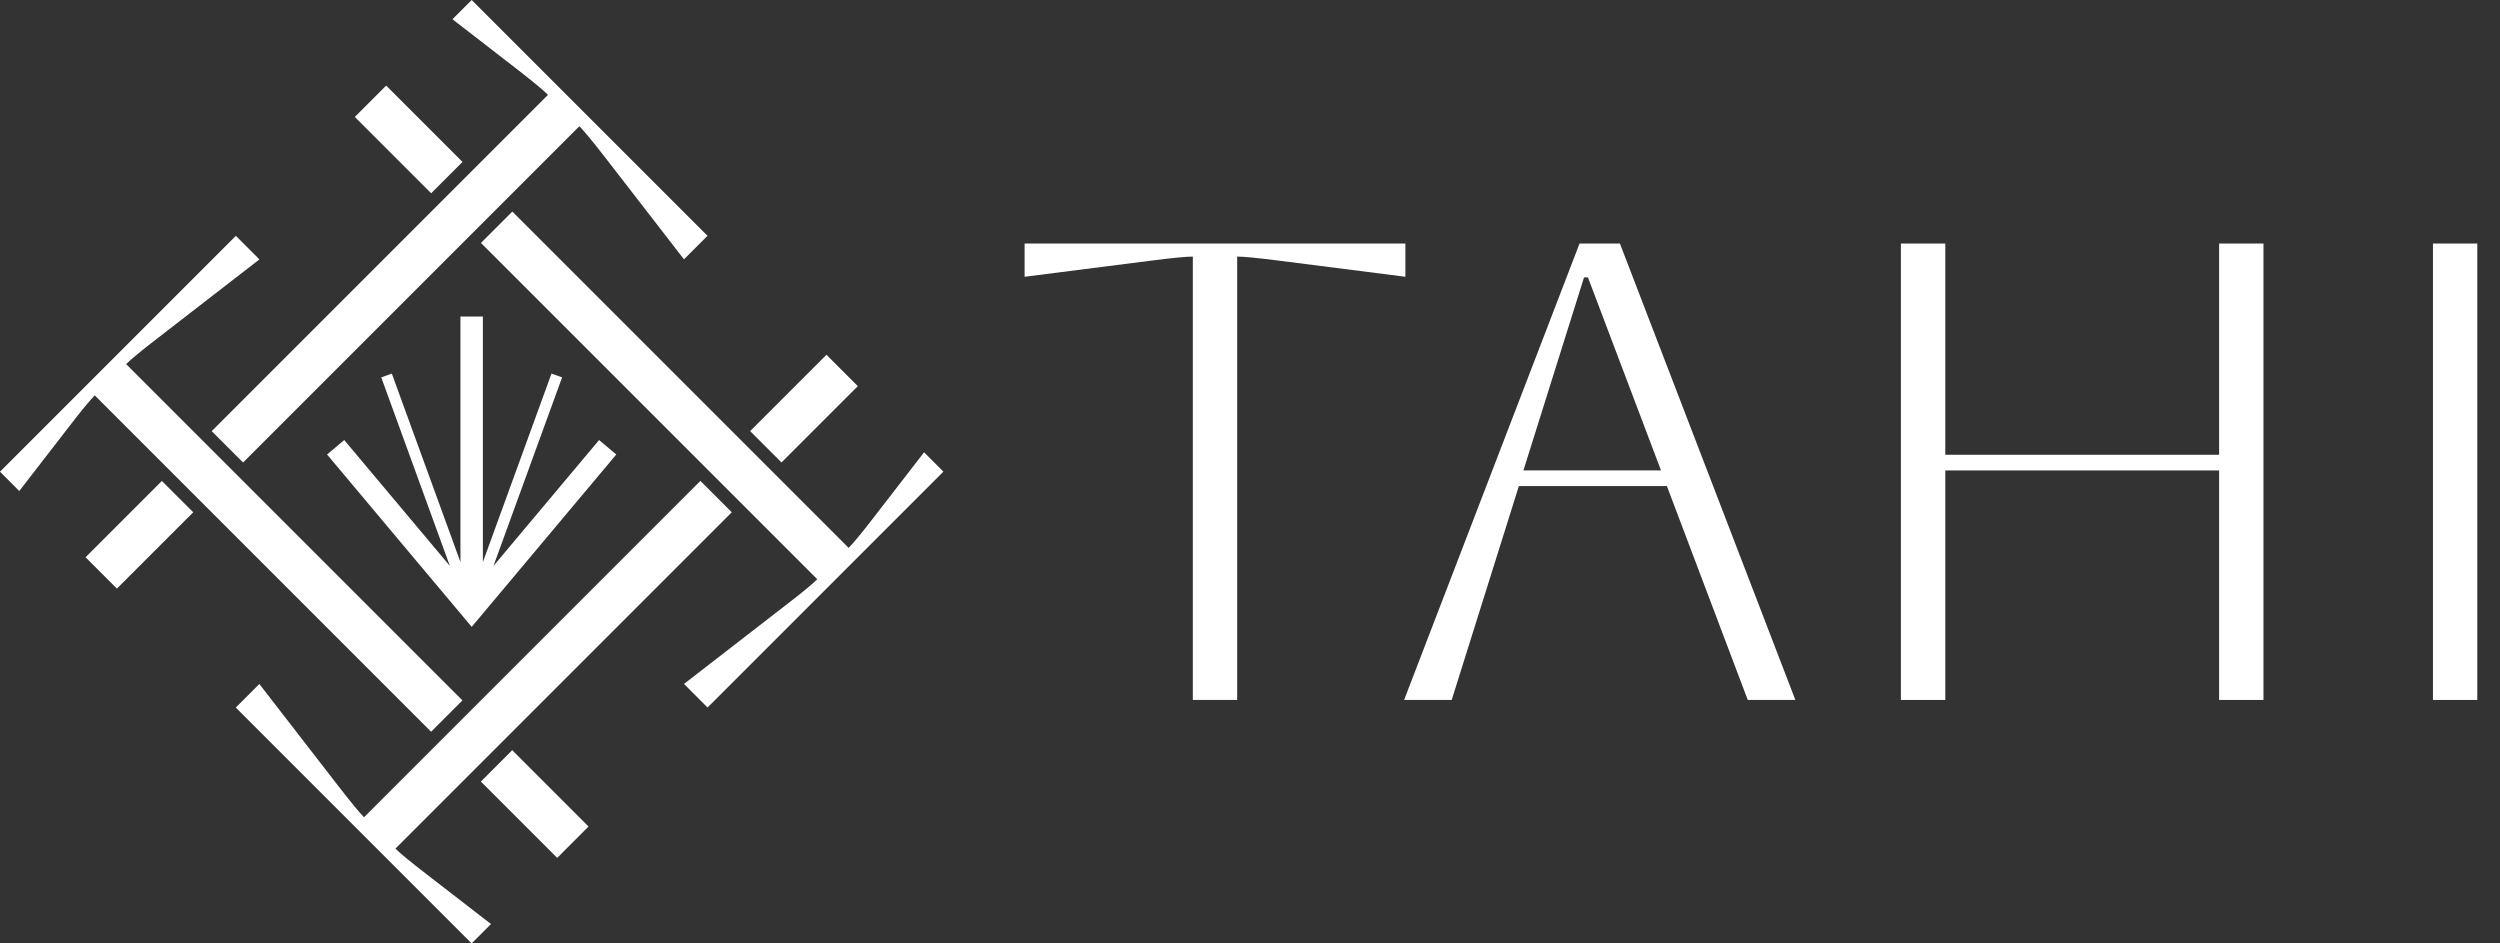 <svg xmlns="http://www.w3.org/2000/svg" fill="none" viewBox="0 0 106 40" height="40" width="106">
<rect x="0" y="0" width="106" height="40" fill="#333333" stroke="none"/>
<path fill="white" d="M50.576 10.879C50.301 10.879 49.72 10.935 48.861 11.044L43.443 11.735V10.326H59.588V11.735L54.17 11.044C53.314 10.935 52.733 10.879 52.456 10.879V29.678H50.576V10.879Z"></path>
<path fill="white" d="M66.97 10.325H68.684L76.123 29.677H74.105L70.676 20.609H64.4L61.552 29.677H59.534L66.973 10.325H66.97ZM64.593 19.946H70.427L67.329 11.762H67.163L64.593 19.946Z"></path>
<path fill="white" d="M80.598 10.326H82.481V19.282H94.091V10.326H95.971V29.678H94.091V19.947H82.481V29.678H80.598V10.326Z"></path>
<path fill="white" d="M105.037 10.326H103.157V29.678H105.037V10.326Z"></path>
<path fill="white" d="M25.401 18.658L20.923 23.995L23.833 16.001L23.384 15.839L20.474 23.832V13.42H19.523V23.832L16.613 15.839L16.165 16.001L19.074 23.995L14.596 18.658L13.867 19.27L20 26.579L26.131 19.27L25.401 18.658Z"></path>
<path fill="white" d="M20.817 39.18L19.997 40L9.997 30L10.996 29.001L14.341 33.322C14.871 34.006 15.239 34.455 15.435 34.652L29.697 20.39L31.027 21.72L16.765 35.982C16.961 36.178 17.413 36.548 18.098 37.076L20.819 39.18H20.817Z"></path>
<path fill="white" d="M35.042 15.043L31.806 18.279L33.135 19.608L36.371 16.372L35.042 15.043Z"></path>
<path fill="white" d="M18.277 31.024L4.018 16.765C3.822 16.961 3.451 17.407 2.924 18.095L0.817 20.819L6.10352e-05 20L10 10L10.999 10.999L6.678 14.343C5.993 14.868 5.544 15.241 5.348 15.438L19.607 29.697L18.277 31.027V31.024Z"></path>
<path fill="white" d="M21.718 31.808L20.389 33.138L23.625 36.374L24.954 35.044L21.718 31.808Z"></path>
<path fill="white" d="M29.997 10L29.001 10.996L25.66 6.678C25.129 5.993 24.759 5.547 24.565 5.351L10.306 19.61L8.976 18.28L23.235 4.021C23.039 3.824 22.59 3.451 21.905 2.921L19.184 0.816L20 0L29.997 9.997V10Z"></path>
<path fill="white" d="M6.863 20.392L3.627 23.628L4.957 24.957L8.193 21.721L6.863 20.392Z"></path>
<path fill="white" d="M39.997 20L30 29.998L29.001 28.999L33.322 25.654C34.007 25.13 34.456 24.756 34.652 24.56L20.393 10.301L21.723 8.971L35.982 23.23C36.178 23.034 36.549 22.587 37.076 21.9L39.181 19.178L40 19.998L39.997 20Z"></path>
<path fill="white" d="M16.374 3.629L15.045 4.958L18.281 8.194L19.61 6.865L16.374 3.629Z"></path>
</svg>
